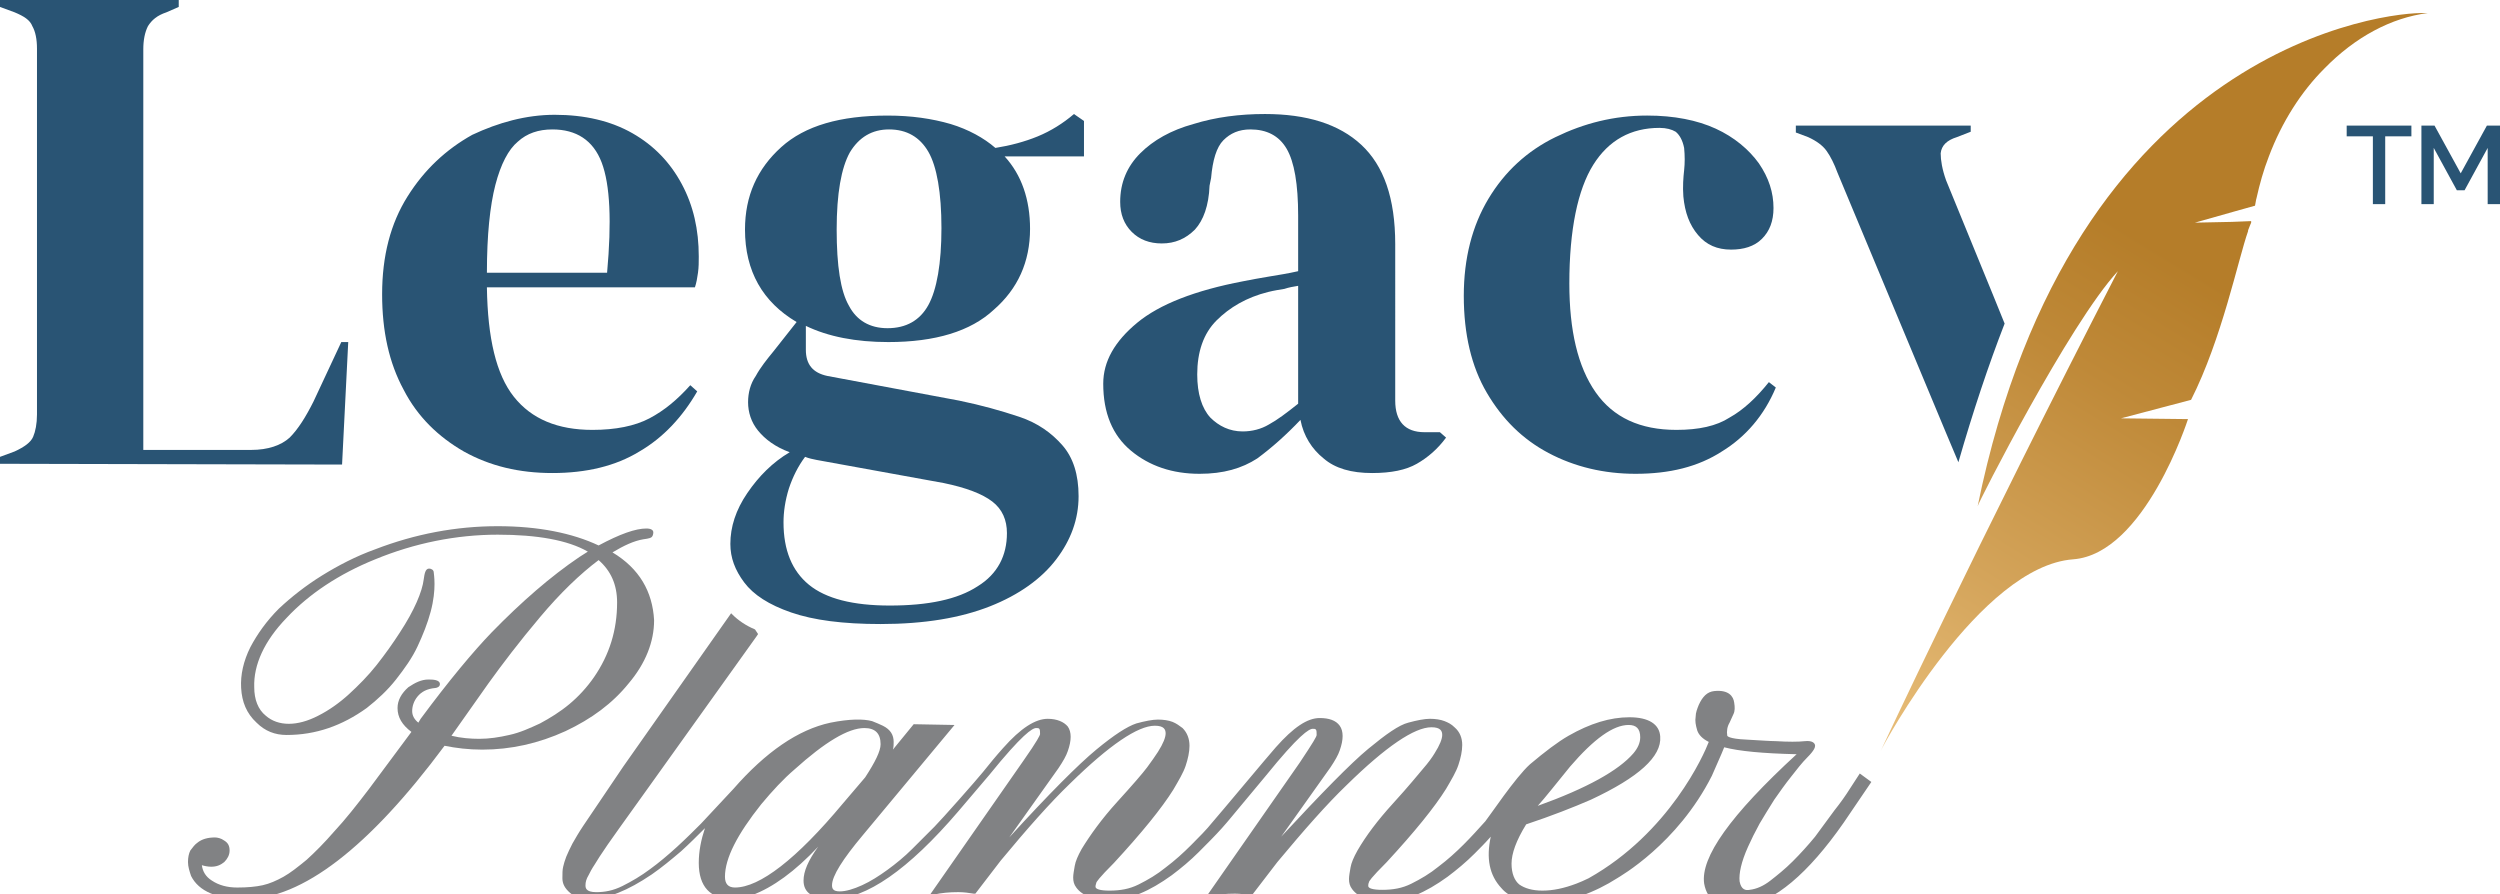 <svg xmlns="http://www.w3.org/2000/svg" xmlns:xlink="http://www.w3.org/1999/xlink" id="Layer_1" x="0px" y="0px" viewBox="0 0 324.5 116.1" style="enable-background:new 0 0 324.5 116.1;" xml:space="preserve"><style type="text/css">	.st0{fill:#295474;}	.st1{fill:url(#SVGID_1_);}	.st2{fill:#818284;}</style><g>	<path class="st0" d="M247.1,95.9L247.1,95.9C247.1,95.9,247.1,95.9,247.1,95.9C247.1,95.9,247.1,95.9,247.1,95.9z"></path>	<path class="st0" d="M0,60.2v-0.9l1.9-0.7C3.2,58,4,57.4,4.3,56.7c0.3-0.7,0.5-1.7,0.5-2.9V6.3c0-1.2-0.2-2.2-0.6-2.9  C3.9,2.6,3.1,2.1,1.9,1.6L0,0.9V0h23.2v0.9l-1.6,0.7c-1.2,0.4-1.9,1-2.4,1.8c-0.4,0.8-0.6,1.8-0.6,3v52h14c2.2,0,3.9-0.6,5-1.6  c1.1-1.1,2.1-2.7,3.1-4.7l3.6-7.7h0.9l-0.8,15.9L0,60.2L0,60.2z"></path>	<path class="st0" d="M72,14.9c3.9,0,7.3,0.8,10.1,2.4c2.8,1.6,4.9,3.8,6.4,6.6c1.5,2.8,2.2,5.9,2.2,9.4c0,0.7,0,1.4-0.1,2.1  s-0.2,1.3-0.4,1.9H63.2c0.1,6.6,1.2,11.3,3.5,14.2s5.7,4.3,10.2,4.3c3,0,5.5-0.5,7.4-1.5c1.9-1,3.6-2.4,5.3-4.3l0.9,0.8  c-1.9,3.3-4.4,6-7.5,7.8c-3.1,1.9-6.9,2.8-11.3,2.8c-4.3,0-8.1-0.9-11.5-2.8c-3.3-1.9-6-4.5-7.8-8c-1.9-3.5-2.8-7.6-2.8-12.4  c0-5,1.1-9.2,3.3-12.7s5-6.1,8.4-8C64.7,15.9,68.3,14.9,72,14.9z M71.7,16.8c-1.8,0-3.3,0.5-4.5,1.6C66,19.4,65,21.3,64.3,24  c-0.7,2.7-1.1,6.5-1.1,11.4h15.6c0.6-6.6,0.4-11.4-0.7-14.3C77,18.2,74.8,16.8,71.7,16.8z"></path>	<path class="st0" d="M115.3,44.4c-4.2,0-7.8-0.7-10.7-2.1v3.1c0,1.9,0.9,3,2.8,3.4l17.1,3.2c2.9,0.6,5.4,1.3,7.8,2.1  s4.2,2.1,5.6,3.7s2.1,3.8,2.1,6.6c0,3-1,5.7-2.9,8.2c-1.9,2.5-4.8,4.6-8.6,6.1c-3.8,1.5-8.5,2.3-14.2,2.3c-4.9,0-8.7-0.5-11.6-1.5  c-2.9-1-4.9-2.3-6.1-3.9c-1.2-1.6-1.8-3.2-1.8-5c0-2.2,0.7-4.4,2.2-6.6c1.5-2.2,3.3-4,5.5-5.3c-1.9-0.7-3.2-1.7-4.1-2.8  s-1.3-2.4-1.3-3.7c0-1.2,0.3-2.4,1-3.4c0.6-1.1,1.4-2.1,2.3-3.2l3-3.8c-4.4-2.6-6.7-6.6-6.7-12c0-4.4,1.6-7.9,4.7-10.7  s7.7-4.1,13.8-4.1c3.1,0,5.8,0.4,8.2,1.1c2.3,0.7,4.3,1.8,5.8,3.1c1.9-0.3,3.8-0.8,5.5-1.5c1.7-0.7,3.3-1.7,4.7-2.9l1.3,0.9v4.6  h-10.3c2.2,2.4,3.3,5.6,3.3,9.4c0,4.3-1.6,7.8-4.7,10.5C126,43,121.4,44.4,115.3,44.4z M101.7,67.8c0,3.6,1.1,6.3,3.3,8.1  c2.2,1.8,5.7,2.7,10.5,2.7c5,0,8.8-0.8,11.4-2.5c2.6-1.6,3.8-4,3.8-6.9c0-1.7-0.6-3.1-1.9-4.1c-1.3-1-3.4-1.8-6.3-2.4L106,59.7  c-0.5-0.1-1-0.2-1.5-0.4c-0.9,1.2-1.6,2.6-2.1,4.1C101.9,65,101.7,66.5,101.7,67.8z M115.2,42.6c2.4,0,4.2-1,5.3-3s1.7-5.4,1.7-10  s-0.6-8-1.7-9.9s-2.8-2.9-5.1-2.9c-2.2,0-3.9,1-5.1,3c-1.1,2-1.7,5.3-1.7,10s0.5,8,1.6,9.9C111.2,41.6,112.9,42.6,115.2,42.6z"></path>	<path class="st0" d="M155.7,61.5c-3.5,0-6.5-1-8.9-3s-3.6-4.9-3.6-8.7c0-2.9,1.5-5.5,4.4-7.9c2.9-2.4,7.5-4.2,13.8-5.4  c1-0.2,2.1-0.4,3.3-0.6c1.2-0.2,2.5-0.4,3.8-0.7v-7.2c0-4.1-0.5-7-1.5-8.7c-1-1.7-2.6-2.5-4.7-2.5c-1.5,0-2.6,0.5-3.5,1.4  s-1.4,2.6-1.6,4.9l-0.2,1c-0.1,2.6-0.8,4.5-1.9,5.7c-1.2,1.2-2.6,1.8-4.3,1.8c-1.6,0-2.9-0.5-3.9-1.5s-1.5-2.3-1.5-3.9  c0-2.5,0.9-4.6,2.6-6.3c1.7-1.7,4-3,6.9-3.8c2.9-0.9,6-1.3,9.3-1.3c5.4,0,9.6,1.3,12.5,4s4.4,6.9,4.4,12.9V52  c0,2.7,1.3,4.1,3.8,4.1h2l0.8,0.7c-1.1,1.5-2.4,2.6-3.8,3.4c-1.4,0.8-3.3,1.2-5.8,1.2c-2.7,0-4.8-0.6-6.3-1.9c-1.5-1.2-2.6-2.9-3-5  c-1.8,1.9-3.7,3.6-5.6,5C161.2,60.8,158.8,61.5,155.7,61.5z M161.3,56c1.2,0,2.4-0.3,3.4-0.9c1.1-0.6,2.3-1.5,3.8-2.7V37.1  c-0.6,0.1-1.2,0.2-1.8,0.4c-0.6,0.1-1.3,0.2-2.1,0.4c-2.8,0.7-5,2-6.7,3.7c-1.7,1.7-2.5,4.1-2.5,7c0,2.5,0.6,4.4,1.7,5.6  C158.2,55.3,159.6,56,161.3,56z"></path>	<path class="st0" d="M212.3,61.5c-4.1,0-7.9-0.9-11.3-2.7c-3.4-1.8-6-4.4-8-7.8s-3-7.6-3-12.6c0-4.9,1.1-9.1,3.2-12.6s5-6.2,8.7-8  s7.6-2.8,11.9-2.8c3.5,0,6.5,0.6,8.9,1.7s4.3,2.7,5.6,4.5c1.3,1.9,1.9,3.8,1.9,5.8c0,1.7-0.5,3-1.5,4s-2.4,1.4-4,1.4  c-1.8,0-3.2-0.6-4.3-1.9c-1.1-1.3-1.7-2.9-1.9-5c-0.1-1.3,0-2.5,0.1-3.4s0.1-1.9,0-2.9c-0.2-1-0.6-1.7-1.1-2.1  c-0.5-0.3-1.2-0.5-2.1-0.5c-3.7,0-6.6,1.6-8.6,4.8s-3.1,8.4-3.1,15.4c0,6.1,1.1,10.8,3.4,14.1s5.8,4.9,10.5,4.9  c2.9,0,5.2-0.5,6.9-1.6c1.8-1,3.5-2.6,5.1-4.6l0.9,0.7c-1.5,3.6-3.9,6.4-7,8.3C220.4,60.6,216.7,61.5,212.3,61.5z"></path>			<linearGradient id="SVGID_1_" gradientUnits="userSpaceOnUse" x1="298.734" y1="449.641" x2="241.627" y2="355.958" gradientTransform="matrix(1 0 0 -1 0 457.4)">		<stop offset="0.279" style="stop-color:#B57D29"></stop>		<stop offset="0.443" style="stop-color:#BF8938"></stop>		<stop offset="0.757" style="stop-color:#D7A85F"></stop>		<stop offset="0.974" style="stop-color:#EBC17D"></stop>	</linearGradient>	<path class="st1" d="M315.1,1.7c-4.7,0.6-9.4,3.1-13.4,7.2c-3,3-5.5,6.9-7.2,11.4c-0.7,1.8-1.2,3.6-1.6,5.4c-0.1,0.3-0.1,0.6-0.2,1  l-2.5,0.7l-5.3,1.5l4.8-0.1l2.5-0.1c0,0,0,0.1,0,0.1c0,0,0,0.1,0,0.1c-0.1,0.2-0.2,0.5-0.4,1c0,0,0,0.1,0,0.1  c-1.3,3.7-3.4,14-7.4,21.9l-9.1,2.4l8.7,0.1c0,0-5.6,17.5-14.9,18.2c-12.1,0.9-24.6,24-25,24.9c0,0,12.2-26.2,30.8-62.3  c-6.3,6.8-18.2,30.2-18.2,30.5C269,5.5,310.3,1.5,314.7,1.7c0,0,0.1,0,0.1,0c0.1,0,0.2,0,0.2,0C315,1.7,315.1,1.7,315.1,1.7z"></path>	<path class="st0" d="M260.2,42c-2.1,5.4-4.1,11.4-6,18l-1.6-3.8l-14.1-33.8c-0.4-1.1-0.9-2.1-1.4-2.8c-0.5-0.7-1.3-1.3-2.4-1.8  l-1.6-0.6v-0.9h22.7v0.8l-1.8,0.7c-1.3,0.4-2,1.1-2.1,2.1c0,0.9,0.2,2.1,0.7,3.5l6.1,14.9L260.2,42z"></path>	<g>		<g>			<path class="st2" d="M79.5,71.7c1.5-0.9,2.8-1.5,4-1.7c0.8-0.1,1-0.2,1.1-0.3c0.1-0.1,0.2-0.3,0.2-0.6s-0.3-0.5-0.9-0.5    c-1.4,0-3.4,0.7-6.2,2.2c-3.4-1.6-7.8-2.5-13.1-2.5c-5.4,0-10.7,1-15.9,3c-2.5,0.9-4.8,2.1-6.9,3.4c-2.1,1.3-4,2.8-5.6,4.3    c-1.6,1.6-2.8,3.3-3.7,5c-0.9,1.8-1.3,3.6-1.2,5.3c0.1,1.8,0.7,3.3,2,4.5c1.1,1.1,2.4,1.6,3.9,1.6c3.8,0,7.2-1.2,10.4-3.5    c1.4-1.1,2.7-2.3,3.8-3.7c1.1-1.4,2.1-2.8,2.8-4.3c0.7-1.5,1.3-3,1.7-4.5c0.4-1.5,0.5-2.7,0.5-3.6c0-0.9-0.1-1.4-0.1-1.5    c0-0.3-0.3-0.5-0.6-0.5c-0.5,0-0.6,0.7-0.7,1.4c-0.2,1.6-1.2,4-3.1,6.9c-0.9,1.4-1.9,2.8-3,4.2c-1.1,1.4-2.4,2.7-3.6,3.8    s-2.6,2.1-4,2.8c-2.7,1.4-5.2,1.4-6.8,0c-1-0.8-1.5-2.1-1.5-3.7c-0.1-2.9,1.3-6,4.2-9c2.9-3.1,6.8-5.7,11.5-7.6    c5.1-2.1,10.5-3.2,15.9-3.2c5.1,0,9.1,0.7,11.7,2.2l-1.1,0.7c-3.7,2.5-7.5,5.8-11.4,9.8c-2.4,2.5-5.5,6.2-9.2,11.2l-0.3,0.5    c-0.5-0.4-0.8-0.9-0.8-1.5c0-0.6,0.2-1.3,0.7-1.9c0.5-0.6,1.2-1,2.3-1.1c0.1,0,0.6-0.1,0.6-0.5c0-0.6-1-0.6-1.5-0.6    c-0.9,0-1.7,0.4-2.6,1c-0.9,0.8-1.4,1.7-1.4,2.7c0,1.2,0.6,2.2,1.8,3.1l-5.5,7.4c-1.6,2.1-3.1,4-4.5,5.5    c-1.3,1.5-2.5,2.7-3.6,3.7c-1.1,0.9-2.1,1.7-3,2.2s-1.8,0.9-2.7,1.1c-0.9,0.2-2,0.3-3.3,0.3c-1.3,0-2.4-0.3-3.3-0.9    c-0.8-0.5-1.2-1.2-1.3-2c0.3,0.1,0.8,0.2,1.2,0.2c0.7,0,1.2-0.2,1.7-0.6c0.4-0.4,0.7-0.9,0.7-1.5c0-0.6-0.2-1-0.7-1.3    c-0.4-0.3-0.9-0.4-1.2-0.4c-0.9,0-1.7,0.2-2.3,0.7c-0.3,0.2-0.6,0.6-0.9,1c-0.2,0.4-0.3,0.9-0.3,1.5c0,0.6,0.2,1.2,0.4,1.8    c1,2,3.4,3,7,3c7.4,0,16.1-6.7,25.9-19.9c1.5,0.3,3.1,0.5,4.9,0.5c3.7,0,7.3-0.8,10.8-2.4c3.4-1.6,6.1-3.6,8.2-6.2    c2.2-2.6,3.3-5.4,3.3-8.2C84.7,76.8,83,73.8,79.5,71.7z M62.2,95.9c-1.1,0-2.4-0.1-3.6-0.4l4.8-6.8c1.8-2.5,4-5.4,6.7-8.6    c2.6-3.1,5.2-5.6,7.6-7.4c1.6,1.4,2.4,3.2,2.4,5.5c0,3.6-1,6.8-3,9.7c-0.9,1.3-2,2.5-3.2,3.5c-1.2,1-2.5,1.8-3.8,2.5    c-1.3,0.6-2.6,1.2-4,1.5C64.8,95.7,63.5,95.9,62.2,95.9z"></path>		</g>		<g>			<path class="st2" d="M194.4,104.7L194.4,104.7L194.4,104.7L194.4,104.7z"></path>		</g>		<g>			<path class="st2" d="M241.4,100.4l-1.3,2c-0.5,0.8-1.2,1.8-2,2.8l-2.5,3.4c-0.9,1.1-1.9,2.2-2.9,3.2c-1,1-2,1.8-2.9,2.5    c-0.9,0.7-1.8,1.1-2.7,1.2c-0.5,0.1-1.1,0-1.3-1.1c-0.1-1,0.2-2.5,1.1-4.5c0.4-0.9,0.9-1.9,1.5-3c0.6-1,1.2-2,1.9-3.1    c0.7-1,1.4-2,2.2-3c0.7-0.9,1.4-1.8,2.1-2.5c0.9-0.9,1-1.3,1-1.5c0-0.3-0.3-0.7-1.3-0.6c-0.9,0.1-2.2,0.1-3.8,0    c-0.7,0-2-0.1-3.8-0.2c-2.4-0.1-2.5-0.5-2.5-0.5c-0.1-0.6,0-1.2,0.3-1.7l0.5-1.1c0.2-0.4,0.2-0.9,0.1-1.5    c-0.1-0.8-0.7-1.7-2.6-1.5c-0.9,0.1-1.5,0.7-2,1.8c-0.2,0.5-0.4,1-0.4,1.5c-0.1,0.6,0,1.1,0.2,1.8c0.2,0.6,0.7,1.1,1.5,1.5    c-0.6,1.6-5.1,11.8-15.6,17.7c-0.6,0.3-1.1,0.5-1.6,0.7c-1.6,0.6-3,0.9-4.4,0.9c-1.3,0-2.3-0.3-3-0.8c-0.6-0.5-1-1.4-1-2.7    c0-1.3,0.6-3,1.9-5.1c3.3-1.1,6.1-2.2,8.4-3.2c6.2-2.9,9.2-5.6,9-8.2c-0.1-1.6-1.5-2.5-4-2.5c-2.5,0-5.1,0.8-7.9,2.4    c-1.4,0.8-3.1,2.1-5,3.7c-1.9,1.7-5.3,6.8-5.8,7.4c-0.9,1-1.8,2-2.8,3c-1,1-2.1,2-3.3,2.9c-1.1,0.9-2.3,1.6-3.5,2.2    c-1.2,0.6-2.4,0.8-3.8,0.8c-1.2,0-1.8-0.2-1.8-0.5c0-0.1,0-0.3,0.1-0.5c0-0.1,0.2-0.5,2.3-2.6c3.6-3.9,6.2-7.1,7.7-9.5    c0.7-1.2,1.3-2.2,1.6-3.1c0.3-0.9,0.5-1.8,0.5-2.6c0-0.9-0.3-1.7-1-2.3c-0.4-0.4-0.8-0.6-1.3-0.8c-0.5-0.2-1.2-0.3-1.9-0.3    s-1.7,0.2-2.8,0.5c-1.2,0.3-2.9,1.5-5.2,3.4c-2.3,1.9-6.1,5.8-11.3,11.4l6.4-9c0.6-0.9,1-1.6,1.2-2.2c0.5-1.4,0.5-2.5,0-3.2    c-0.5-0.7-1.4-1-2.6-1c-1.6,0-3.4,1.2-5.7,3.8c-0.9,1-7.4,8.8-8.2,9.7c-0.8,1-1.8,2-2.8,3c-1,1-2.1,2-3.3,2.9    c-1.1,0.9-2.3,1.6-3.5,2.2c-1.2,0.6-2.4,0.8-3.8,0.8c-1.2,0-1.8-0.2-1.8-0.5c0-0.1,0-0.2,0.1-0.5c0-0.1,0.3-0.6,2.3-2.6    c3.6-3.9,6.2-7.1,7.7-9.5c0.7-1.2,1.3-2.2,1.6-3.1c0.3-0.9,0.5-1.8,0.5-2.6c0-0.9-0.3-1.7-0.9-2.3c-0.4-0.3-0.8-0.6-1.3-0.8    c-0.5-0.2-1.2-0.3-1.9-0.3c-0.7,0-1.7,0.2-2.8,0.5c-1.2,0.4-2.9,1.5-5.2,3.4c-2.3,1.9-6.1,5.7-11.3,11.4l6.4-9    c0.6-0.9,1-1.6,1.2-2.2c0.5-1.4,0.5-2.5,0-3.2c-0.5-0.6-1.4-1-2.6-1c-1.6,0-3.5,1.2-5.8,3.8c-0.9,1-1.8,2.1-2.6,3.1    c-0.8,1-5.4,6.2-6.3,7.1s-1.9,1.9-2.9,2.9c-1,1-2.1,1.9-3.2,2.7c-1.1,0.8-2.2,1.5-3.3,2c-1.1,0.5-2.1,0.8-2.9,0.8    c-0.9,0-1-0.4-1-0.8c0-1.2,1.4-3.4,4-6.5l11.9-14.3l-5.3-0.1l-2.7,3.3c0.1-0.3,0.1-0.7,0.1-1c0-0.9-0.4-1.6-1.4-2.1    c-0.4-0.2-0.9-0.4-1.4-0.6c-1.1-0.3-2.9-0.3-5.4,0.2c-4.2,0.9-8.4,3.8-12.6,8.6c-0.1,0.1-4.2,4.5-4.2,4.5c-0.9,0.9-1.9,1.9-3.1,3    c-1.2,1.1-2.4,2.1-3.5,2.9c-1.2,0.9-2.4,1.6-3.6,2.2c-1.2,0.6-2.3,0.8-3.4,0.8c-1.4,0-1.4-0.6-1.4-0.9c0-0.4,0.1-0.8,0.4-1.3    c0.2-0.4,0.4-0.8,0.8-1.4c0.3-0.5,0.8-1.3,1.7-2.6c0.6-0.9,7.1-9.9,19.3-27l0.2-0.3L98,81.7c-1.2-0.5-2.2-1.2-2.9-1.9l-0.2-0.2    L80.9,99.5l-5.2,7.7c-0.6,0.9-1,1.6-1.4,2.3c-0.3,0.6-0.6,1.2-0.8,1.7c-0.2,0.5-0.3,0.9-0.4,1.3c-0.1,0.4-0.1,0.9-0.1,1.5    c0,0.7,0.3,1.3,1,1.9c0.7,0.6,1.5,0.8,2.5,0.8c2.3,0,5-1.1,8.1-3.2c1.3-0.9,2.5-1.9,3.8-3c1.1-1,2.1-2,3.1-3    c-0.5,1.5-0.8,3-0.8,4.5c0,3.1,1.5,4.7,4.4,4.7c0.7,0,1.6-0.2,2.5-0.5c2.7-1,5.6-3.1,8.6-6.3c-1.3,1.8-1.9,3.2-1.9,4.4    c0,1.6,1.2,2.4,3.7,2.4c4.4,0,9.9-3.8,16.4-11.4l4-4.7c4.3-5.3,5.6-6.1,6.1-6.1c0.2,0,0.3,0,0.4,0.1c0.1,0.1,0.1,0.4,0.1,0.7    c0,0.1-0.3,0.8-2.2,3.5l-12.2,17.5l0.7-0.2c0.9-0.2,1.9-0.3,3.1-0.3c0.7,0,1.4,0.1,2,0.2l0.2,0l3.3-4.3c3.4-4.1,6.4-7.5,9-10    c5.1-5,8.8-7.5,11-7.5c1.2,0,1.4,0.5,1.4,1c0,0.5-0.3,1.3-1,2.4c-0.4,0.6-0.8,1.2-1.4,2c-0.6,0.8-1.9,2.3-3.9,4.5    c-2,2.2-3.5,4.3-4.6,6.1c-0.5,0.9-0.8,1.6-0.9,2.2c-0.1,0.6-0.2,1.1-0.2,1.5c0,0.5,0.1,0.9,0.4,1.3c0.8,1.1,2.3,1.6,4.5,1.6    c2.4,0,5-1.1,7.9-3.2c1.2-0.9,2.4-1.9,3.5-3c1.1-1.1,2.1-2.1,3-3.1c0.9-1,1.6-1.9,2.2-2.6c0.5-0.6,3.5-4.2,3.5-4.2    c4.3-5.3,5.6-6.1,6.1-6.1c0.2,0,0.3,0,0.4,0.1c0.1,0.1,0.1,0.4,0.1,0.7c0,0.2-0.4,0.9-2.2,3.6l-12.2,17.5l0.7-0.2    c0.9-0.2,1.9-0.3,3.1-0.3c0.7,0,1.4,0.1,2,0.2l0.2,0l3.3-4.3c3.5-4.2,6.4-7.5,9-10c5.1-5,8.8-7.5,11-7.5c1.2,0,1.4,0.5,1.4,1    c0,0.5-0.3,1.3-1,2.4c-0.3,0.5-0.8,1.2-1.5,2c-0.6,0.7-1.8,2.2-3.9,4.5c-2,2.2-3.5,4.2-4.6,6.1c-0.5,0.9-0.8,1.6-0.9,2.2    c-0.1,0.6-0.2,1.1-0.2,1.5c0,0.5,0.1,0.9,0.4,1.3c0.8,1.1,2.3,1.6,4.5,1.6c2.4,0,5-1.1,7.9-3.2c1.2-0.9,2.4-1.9,3.5-3    c0.7-0.7,1.4-1.4,2.1-2.2c-0.6,2.8-0.2,5,1.4,6.7c0.5,0.6,1.2,1,2,1.4c0.8,0.3,2,0.5,3.5,0.5c1.5,0,3.1-0.3,4.8-0.9    c1.7-0.6,3.3-1.4,4.7-2.3c0.3-0.2,7.8-4.4,12.3-13.3v0c0.2-0.5,1.3-2.9,1.6-3.7c1.9,0.5,5,0.8,9.4,0.9    c-8.6,7.9-12.5,13.4-12,16.8c0.2,1.1,0.7,2,1.7,2.5c0.7,0.4,1.5,0.6,2.4,0.6c0.3,0,0.7,0,1-0.1c4-0.6,8.4-4.3,13-10.9l3.6-5.3    L241.4,100.4z M203.8,99.5c3.1-3.6,5.6-5.4,7.6-5.4c1,0,1.5,0.5,1.5,1.6c0,0.7-0.3,1.4-0.9,2.1c-1.9,2.2-6,4.5-12.4,6.8    C200.6,103.5,202,101.7,203.8,99.5z M95.4,115.2c-0.9,0-1.3-0.5-1.3-1.4c0-2.4,1.6-5.5,4.7-9.4c1.5-1.8,2.9-3.3,4.3-4.5    c4-3.6,7-5.4,9.1-5.4c1.4,0,2.1,0.7,2.1,2.1c0,0.9-0.7,2.3-2,4.3l-2.9,3.4C103.4,111.5,98.6,115.2,95.4,115.2z"></path>		</g>		<g>			<path class="st2" d="M194.4,104.7L194.4,104.7L194.4,104.7L194.4,104.7z"></path>		</g>	</g>	<g>		<path class="st0" d="M313,17.7h-3.4v8.8h-1.6v-8.8h-3.4v-1.4h8.4L313,17.7L313,17.7z"></path>		<path class="st0" d="M322.9,26.5v-7.3l-3,5.5h-1l-3-5.5v7.3h-1.6V16.3h1.7l3.4,6.2l3.4-6.2h1.7v10.2H322.9z"></path>	</g></g></svg>
